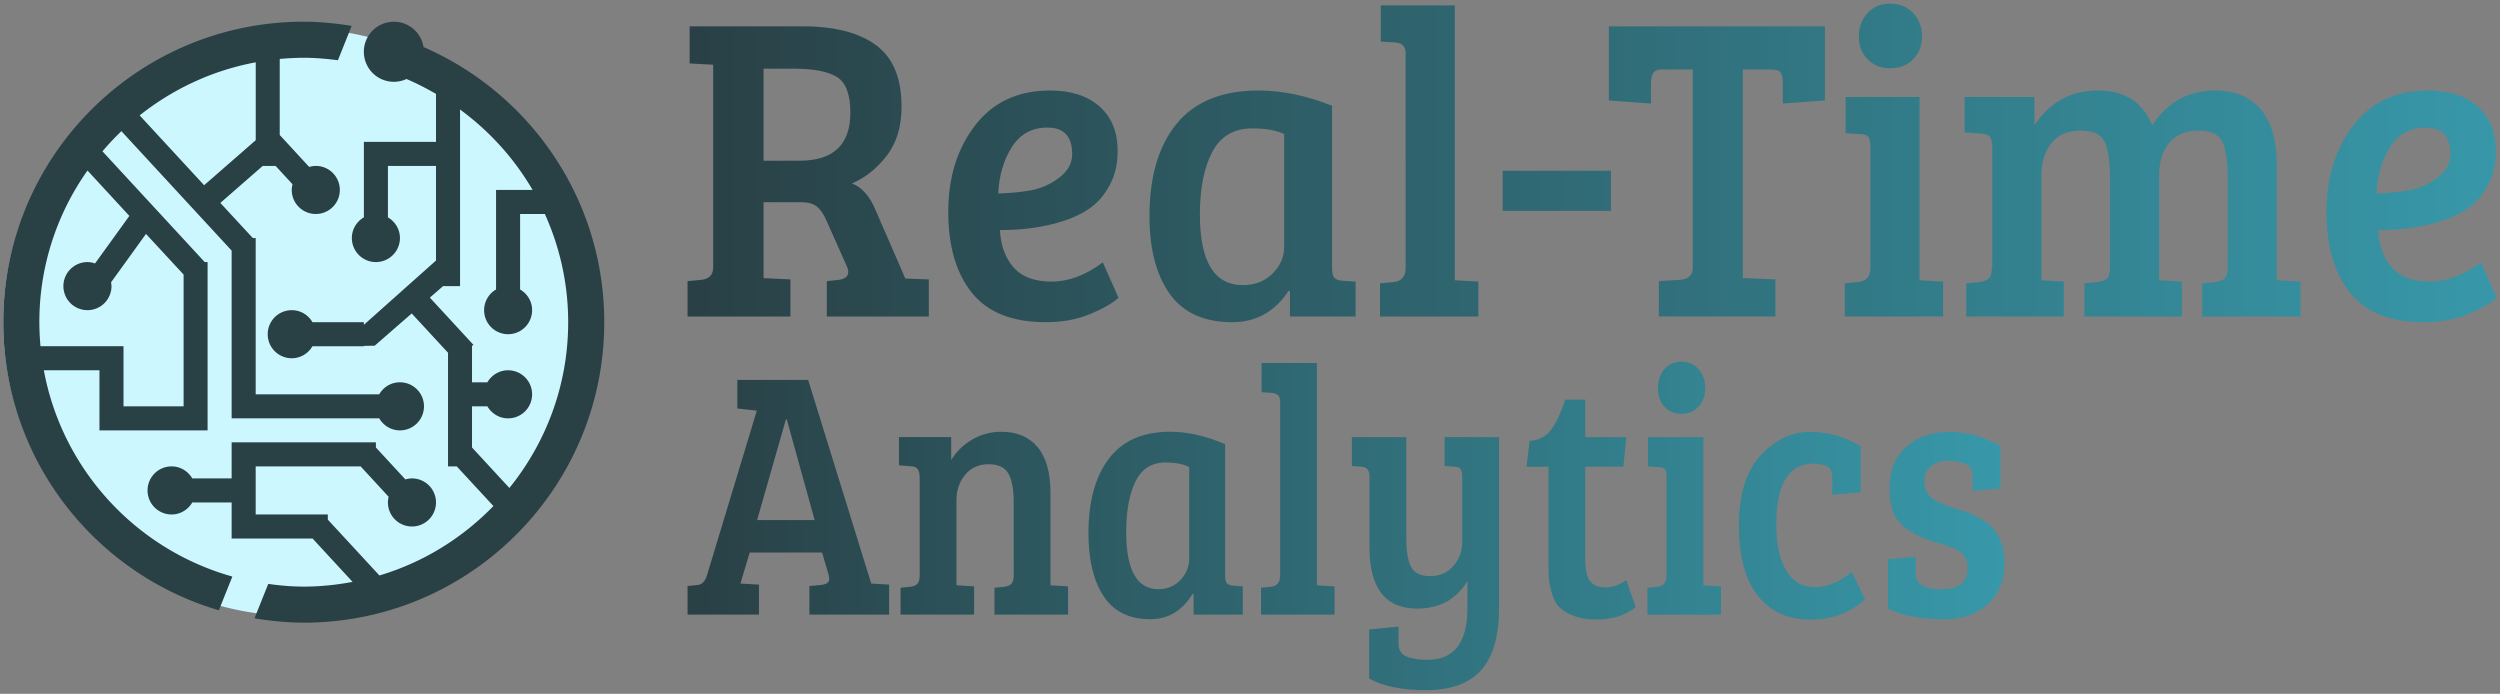 <svg xmlns="http://www.w3.org/2000/svg" width="418" height="116" version="1.2"><rect width="100%" height="100%" fill="#808080" stroke="none"/><defs><linearGradient id="a" x2="1" gradientTransform="matrix(302.485 0 0 53.258 114.962 27.24)" gradientUnits="userSpaceOnUse"><stop offset="0" stop-color="#294045"/><stop offset="1" stop-color="#3798a9"/></linearGradient><linearGradient id="b" x2="1" gradientTransform="matrix(220.194 0 0 54.935 114.962 87.922)" gradientUnits="userSpaceOnUse"><stop offset="0" stop-color="#294045"/><stop offset="1" stop-color="#3798a9"/></linearGradient></defs><path d="M.55 53.87c0 13.03 5.18 25.53 14.4 34.74a49.107 49.107 0 0 0 69.48 0 49.107 49.107 0 0 0 14.4-34.74A49.147 49.147 0 0 0 49.69 4.73 49.147 49.147 0 0 0 .55 53.87z" style="fill:#ccf7ff"/><path fill-rule="evenodd" d="M50.79 104.11c-2.81 0-5.55-.29-8.24-.73l2.3-5.75c1.95.27 3.92.45 5.94.45 2.79 0 5.52-.29 8.16-.79l-6.69-7.25H38.73v-6.03h-6.58c-.7 1.2-1.98 2.01-3.46 2.01a4.02 4.02 0 0 1 0-8.04c1.48 0 2.76.82 3.46 2.01h6.58v-6.03h24.12v.86l4.93 5.34q.53-.16 1.1-.17a4.02 4.02 0 1 1-4.02 4.02q.01-.49.12-.95l-4.68-5.08H42.75v8.04h12.06v.86l8.63 9.34c7.34-2.19 13.86-6.25 19.06-11.61l-6.13-6.63h-1.46v-19l-6.07-6.57c-1.68 1.46-3.46 3.01-5.19 4.52-.34.3-1 .87-1 .87l-1.81.03v.06h-8.6a3.997 3.997 0 0 1-3.46 2.01 4.02 4.02 0 0 1 0-8.04c1.49 0 2.77.81 3.46 2.01h8.6v.44L72.9 43.56V27.74h-8.04v8.6c1.19.7 2.01 1.98 2.01 3.46a4.02 4.02 0 0 1-8.04 0c0-1.48.81-2.76 2.01-3.46V23.72H72.9V15.7c-1.6-.92-3.23-1.77-4.94-2.49q-.96.45-2.1.47a5.025 5.025 0 0 1 0-10.05c2.51 0 4.57 1.84 4.95 4.23 17.77 7.74 30.22 25.39 30.22 46.01 0 27.74-22.49 50.24-50.24 50.24zm34.16-48.23a4.012 4.012 0 0 1-2.01-7.48V31.76h6.11c-3.07-5.28-7.22-9.85-12.13-13.45v29.53h-2.84q-.98.86-2.21 1.92l7.29 7.9-.31.23h.07v6.03h2.57c.7-1.2 1.98-2.01 3.46-2.01a4.02 4.02 0 0 1 0 8.04c-1.48 0-2.76-.82-3.46-2.01h-2.57v6.88l6.25 6.77C91.3 74.01 95 64.38 95 53.87c0-6.46-1.41-12.57-3.9-18.09h-4.14V48.4c1.2.7 2.01 1.98 2.01 3.46 0 2.22-1.8 4.02-4.02 4.02zM50.79 9.66q-2.03.01-4.02.2v12.71l4.93 5.35q.53-.17 1.1-.18c2.22 0 4.02 1.8 4.02 4.03 0 2.21-1.8 4.01-4.02 4.01-2.22 0-4.02-1.8-4.02-4.01q.01-.5.13-.96l-2.83-3.07h-2.15l-7.09 6.19 5.43 5.87h.48v.52l.02.03-.02.01v25.57h20.66c.69-1.2 1.97-2.01 3.46-2.01a4.02 4.02 0 0 1 0 8.04c-1.49 0-2.77-.82-3.46-2.01H38.73V41.9L20.3 21.93q-1.67 1.6-3.17 3.37l17.1 18.52h.48v.52l.02.02-.02.02v27.58H16.63V61.91h-9.3C10.4 78.54 22.77 91.89 38.85 96.4l-2.26 5.64C15.76 95.91.55 76.68.55 53.87c0-27.75 22.5-50.24 50.24-50.24 2.73 0 5.39.28 8.01.7l-2.3 5.74c-1.88-.24-3.77-.41-5.71-.41zM14.63 28.51a43.755 43.755 0 0 0-8.05 25.36q.01 2.03.19 4.02h13.88v10.05H30.7V45.91l-6.29-6.8-5.84 8.09q.06.31.07.64a4.02 4.02 0 1 1-4.02-4.02q.67.01 1.27.23l5.74-7.95zm28.13-18.09c-7.25 1.34-13.86 4.47-19.41 8.87l10.78 11.68 8.63-7.53z" style="fill:#294045"/><path d="M132.16 52.92h-17.2v-5.91l2.28-.22q2-.22 2-2.04V10.82l-3.93-.21V4.4h18.86q8.01 0 12.29 3.14 4.28 3.14 4.28 10.29 0 4.96-2.45 8.17t-5.84 4.67q2.49.95 3.94 4.45l4.98 11.45 3.93.15v6.2h-17.06v-5.91l2-.22q1.59-.22 1.59-1.31 0-.44-.27-1.02l-3.25-7.3q-.76-1.82-1.69-2.59-.94-.76-2.66-.76h-6.29V46.5l4.49.22zm-4.49-41.44v15.39h6.01q8.5 0 8.5-8.02 0-4.6-2.25-5.98-2.24-1.39-7.22-1.39zm47.94 3.65q5.18 0 8.22 2.66 3.04 2.66 3.04 7.48 0 3.21-1.31 5.65-1.31 2.45-3.25 3.83-1.93 1.39-4.69 2.26-4.63 1.46-10.43 1.46.2 3.87 2.28 6.24 2.07 2.37 6.35 2.37 4.28 0 8.57-3.21l2.62 5.91q-1.38 1.31-4.66 2.7-3.28 1.39-7.5 1.39-8.42 0-12.36-4.93-3.94-4.92-3.94-13.53t4.49-14.45q4.49-5.83 12.57-5.83zm-3.14 16.67q2.52-.48 4.66-2.12 2.14-1.64 2.14-3.9 0-4.45-4.14-4.45-3.87 0-5.94 3.25-2.07 3.24-2.28 7.77 3.04-.08 5.56-.55zm50.25-14.12v27.14q0 1.17.38 1.61.38.43 1.35.51l2.21.14v5.84h-10.98v-4.23l-.21-.08q-3.45 5.26-9.46 5.26-7.05 0-10.43-4.74-3.39-4.75-3.39-12.99 0-9.92 4.56-15.47 4.56-5.54 13.68-5.54 5.87 0 12.29 2.55zm-8.01 23.64v-18.9q-1.93-.95-5.32-.95-4.63 0-6.7 3.94-2.07 3.94-2.07 10.44 0 11.82 7.18 11.82 3.04 0 4.98-1.94 1.93-1.93 1.93-4.41zM230.87.9h12.37v45.96l3.94.22v5.84h-16.44v-5.55l2.28-.21q2-.22 2-2.34V8.85q0-1.6-1.73-1.75l-2.42-.14zm38.48 34.36h-18.1v-6.71h18.1zm13.68 9.48V11.62h-5.39q-1.59 0-1.59 2.26v3.43L269 16.8V4.4h36.13v12.4l-7.04.51v-3.43q0-1.24-.35-1.75t-1.66-.51h-4.69v34.87l5.45.22v6.2h-19.48V47l3.66-.22q2.01-.21 2.01-2.04zm25.56-28.52h12.36v30.64l3.94.22v5.83h-16.44v-5.54l2.28-.22q2-.22 2-2.34V24.53q0-1.24-.38-1.68-.38-.43-1.35-.43l-2.41-.15zm3.66-6.31q-1.45-1.5-1.45-3.83t1.45-3.9q1.45-1.57 3.8-1.57 2.34 0 3.83 1.57 1.48 1.57 1.48 3.9t-1.48 3.83q-1.49 1.5-3.83 1.5-2.35 0-3.8-1.5zm19.13 12.44-2.9-.22v-5.91h11.67v4.74q3.87-5.83 10.61-5.83 6.73 0 9.08 5.83 3.87-5.83 10.5-5.83 4.97 0 7.67 3.17 2.69 3.17 2.69 9.52v19.04l3.94.22v5.84H368.2v-5.55l2.28-.22q1.03-.14 1.48-.62.45-.47.52-1.71v-15.1q0-4.01-.86-5.95-.87-1.93-4.04-1.93-3.18 0-4.87 2.04-1.7 2.04-1.7 5.47v17.51l3.8.22v5.84h-16.3v-5.55l2.28-.22q1.04-.14 1.52-.62.48-.47.48-1.78V29.72q0-4.01-.86-5.95-.86-1.93-4.08-1.93-3.21 0-4.86 2.11-1.66 2.12-1.66 5.26v17.65l3.73.22v5.84h-16.3v-5.55l2.27-.22q1.04-.14 1.52-.62.49-.47.49-1.78h.07V24.61q0-1.24-.38-1.71-.38-.48-1.35-.55zm74.67-7.22q5.18 0 8.22 2.66 3.04 2.66 3.04 7.48 0 3.21-1.31 5.65-1.31 2.45-3.25 3.83-1.93 1.39-4.7 2.26-4.62 1.46-10.43 1.46.21 3.87 2.28 6.24 2.08 2.37 6.36 2.37t8.56-3.21l2.63 5.91q-1.38 1.31-4.66 2.7-3.28 1.39-7.5 1.39-8.43 0-12.36-4.93-3.94-4.92-3.94-13.53t4.49-14.45q4.49-5.83 12.57-5.83zm-3.14 16.67q2.52-.48 4.66-2.12 2.14-1.64 2.14-3.9 0-4.45-4.14-4.45-3.87 0-5.94 3.24-2.07 3.25-2.28 7.77 3.04-.07 5.56-.54z" style="fill:url(#a)"/><path d="m118.22 96.15 8.32-27.49-3.26-.36v-4.78h11.84l10.55 34.05h.05l2.94.18v5.01h-13.33v-4.78l1.96-.17q.88-.12 1.19-.48.31-.35.05-1.29l-1.08-3.66h-12.1l-1.55 5.19 3.1.18v5.01h-11.94v-4.78l1.71-.17q1.08-.12 1.55-1.66zm13.33-26.02h-.15l-4.81 16.82h9.62zm20.93 7.85-2.17-.18v-4.72h8.73v3.83q1.35-2.18 3.57-3.45 2.22-1.27 4.81-1.27 3.93 0 6.07 2.57 2.15 2.57 2.15 7.7v15.4l2.94.18v4.72h-12.3v-4.49l1.71-.17q.77-.12 1.13-.5.37-.39.37-1.45V83.99q0-3.24-.88-4.8-.88-1.57-3.34-1.57-2.45 0-3.9 1.77-1.45 1.77-1.45 4.19v14.28l2.95.18v4.72h-12.3v-4.49l1.7-.17q.78-.12 1.14-.5.36-.39.36-1.45V79.81q0-1.78-1.29-1.83zm52.36-3.72v21.95q0 .94.29 1.3.28.35 1 .41l1.66.12v4.72h-8.22v-3.42l-.16-.06q-2.58 4.25-7.08 4.25-5.27 0-7.8-3.84-2.54-3.84-2.54-10.5 0-8.03 3.42-12.51 3.41-4.49 10.23-4.49 4.39 0 9.2 2.07zm-6 19.12V78.09q-1.44-.76-3.98-.76-3.46 0-5.01 3.18-1.55 3.19-1.55 8.44 0 9.56 5.38 9.56 2.27 0 3.72-1.56 1.44-1.57 1.44-3.57zm12.1-32.69h9.25v37.17l2.95.18v4.72h-12.3v-4.49l1.7-.17q1.5-.18 1.5-1.89V67.12q0-1.3-1.29-1.42l-1.81-.12zm34.42 40.95v-4.48q-2.84 4.6-8.37 4.6-8.01 0-8.01-10.21V79.69q0-1.59-1.29-1.65l-1.66-.12v-4.83h9.1v16.93q0 3.13.78 4.72.77 1.59 3.2 1.59t3.9-1.71q1.48-1.71 1.48-4.13V79.81q0-1-.29-1.38-.28-.39-1.01-.39l-1.65-.12v-4.83h9.1v28.55q0 7.14-3.03 10.45-3.02 3.3-9.15 3.3-6.12 0-9.53-1.94v-8.21l4.91-.47v2.83q0 1.6 1.29 2.16t3.57.56q6.66 0 6.66-8.68zm16.34-34.81h3.36v6.26h6.87l-.51 4.95h-6.36v15.52q0 2.6.83 3.63.82 1.03 2.55 1.03 1.74 0 3.49-1.24l1.55 4.55q-2.58 2.06-6.56 2.06-2.33 0-3.93-.68t-2.38-1.5q-.77-.83-1.19-2.42-.41-1.59-.46-2.51-.05-.91-.05-2.68V78.04h-3.67l.51-4.3q2.43-.24 3.67-1.98 1.24-1.74 2.28-4.93zm13.85 6.26h9.25v24.78l2.95.18v4.72h-12.3v-4.49l1.7-.18q1.5-.17 1.5-1.88V79.81q0-1-.28-1.35-.29-.36-1.01-.36l-1.81-.12zm2.74-5.1q-1.08-1.21-1.08-3.1 0-1.89 1.08-3.16 1.09-1.26 2.84-1.26 1.76 0 2.87 1.26 1.11 1.27 1.11 3.16 0 1.89-1.11 3.1-1.11 1.21-2.87 1.21-1.75 0-2.84-1.21zM297 87.61q0 5.01 1.66 7.79 1.65 2.77 4.78 2.77 3.12 0 6.17-2.54l2.23 4.55q-3.67 3.42-9.2 3.42-5.53 0-8.71-3.98-3.18-3.99-3.18-11.78 0-7.78 3.64-11.71 3.65-3.92 8.22-3.92t8.5 2.42v7.67l-4.75.41v-2.83q0-1.59-1.01-1.98-1.01-.38-2.09-.38-6.26 0-6.26 10.09zm31.64-10.03q-1.25-.53-3-.53-1.76 0-2.82.91-1.06.92-1.06 2.24 0 1.33.39 2.07.39.74 1.21 1.27 1.3.76 3.1 1.33 1.81.56 2.69.88.88.32 2.2 1.09 1.32.77 1.99 1.65 1.81 2.19 1.81 5.61 0 4.43-2.82 6.93-2.82 2.51-7.16 2.51-6.3 0-9.51-1.83v-8.2l4.65-.41v2.83q0 2.6 4.35 2.6 4.34 0 4.34-3.6 0-1.3-.75-2.13-.75-.82-1.48-1.12-.72-.29-1.73-.59-1-.29-1.96-.59-.96-.29-2.07-.8-1.11-.5-2.45-1.44-2.64-1.95-2.64-6.52 0-4.58 2.84-7.05 2.85-2.48 7.16-2.48 4.32 0 8.56 2.36v7.08l-4.66.41v-2.48q0-1.47-1.18-2z" style="fill:url(#b)"/></svg>